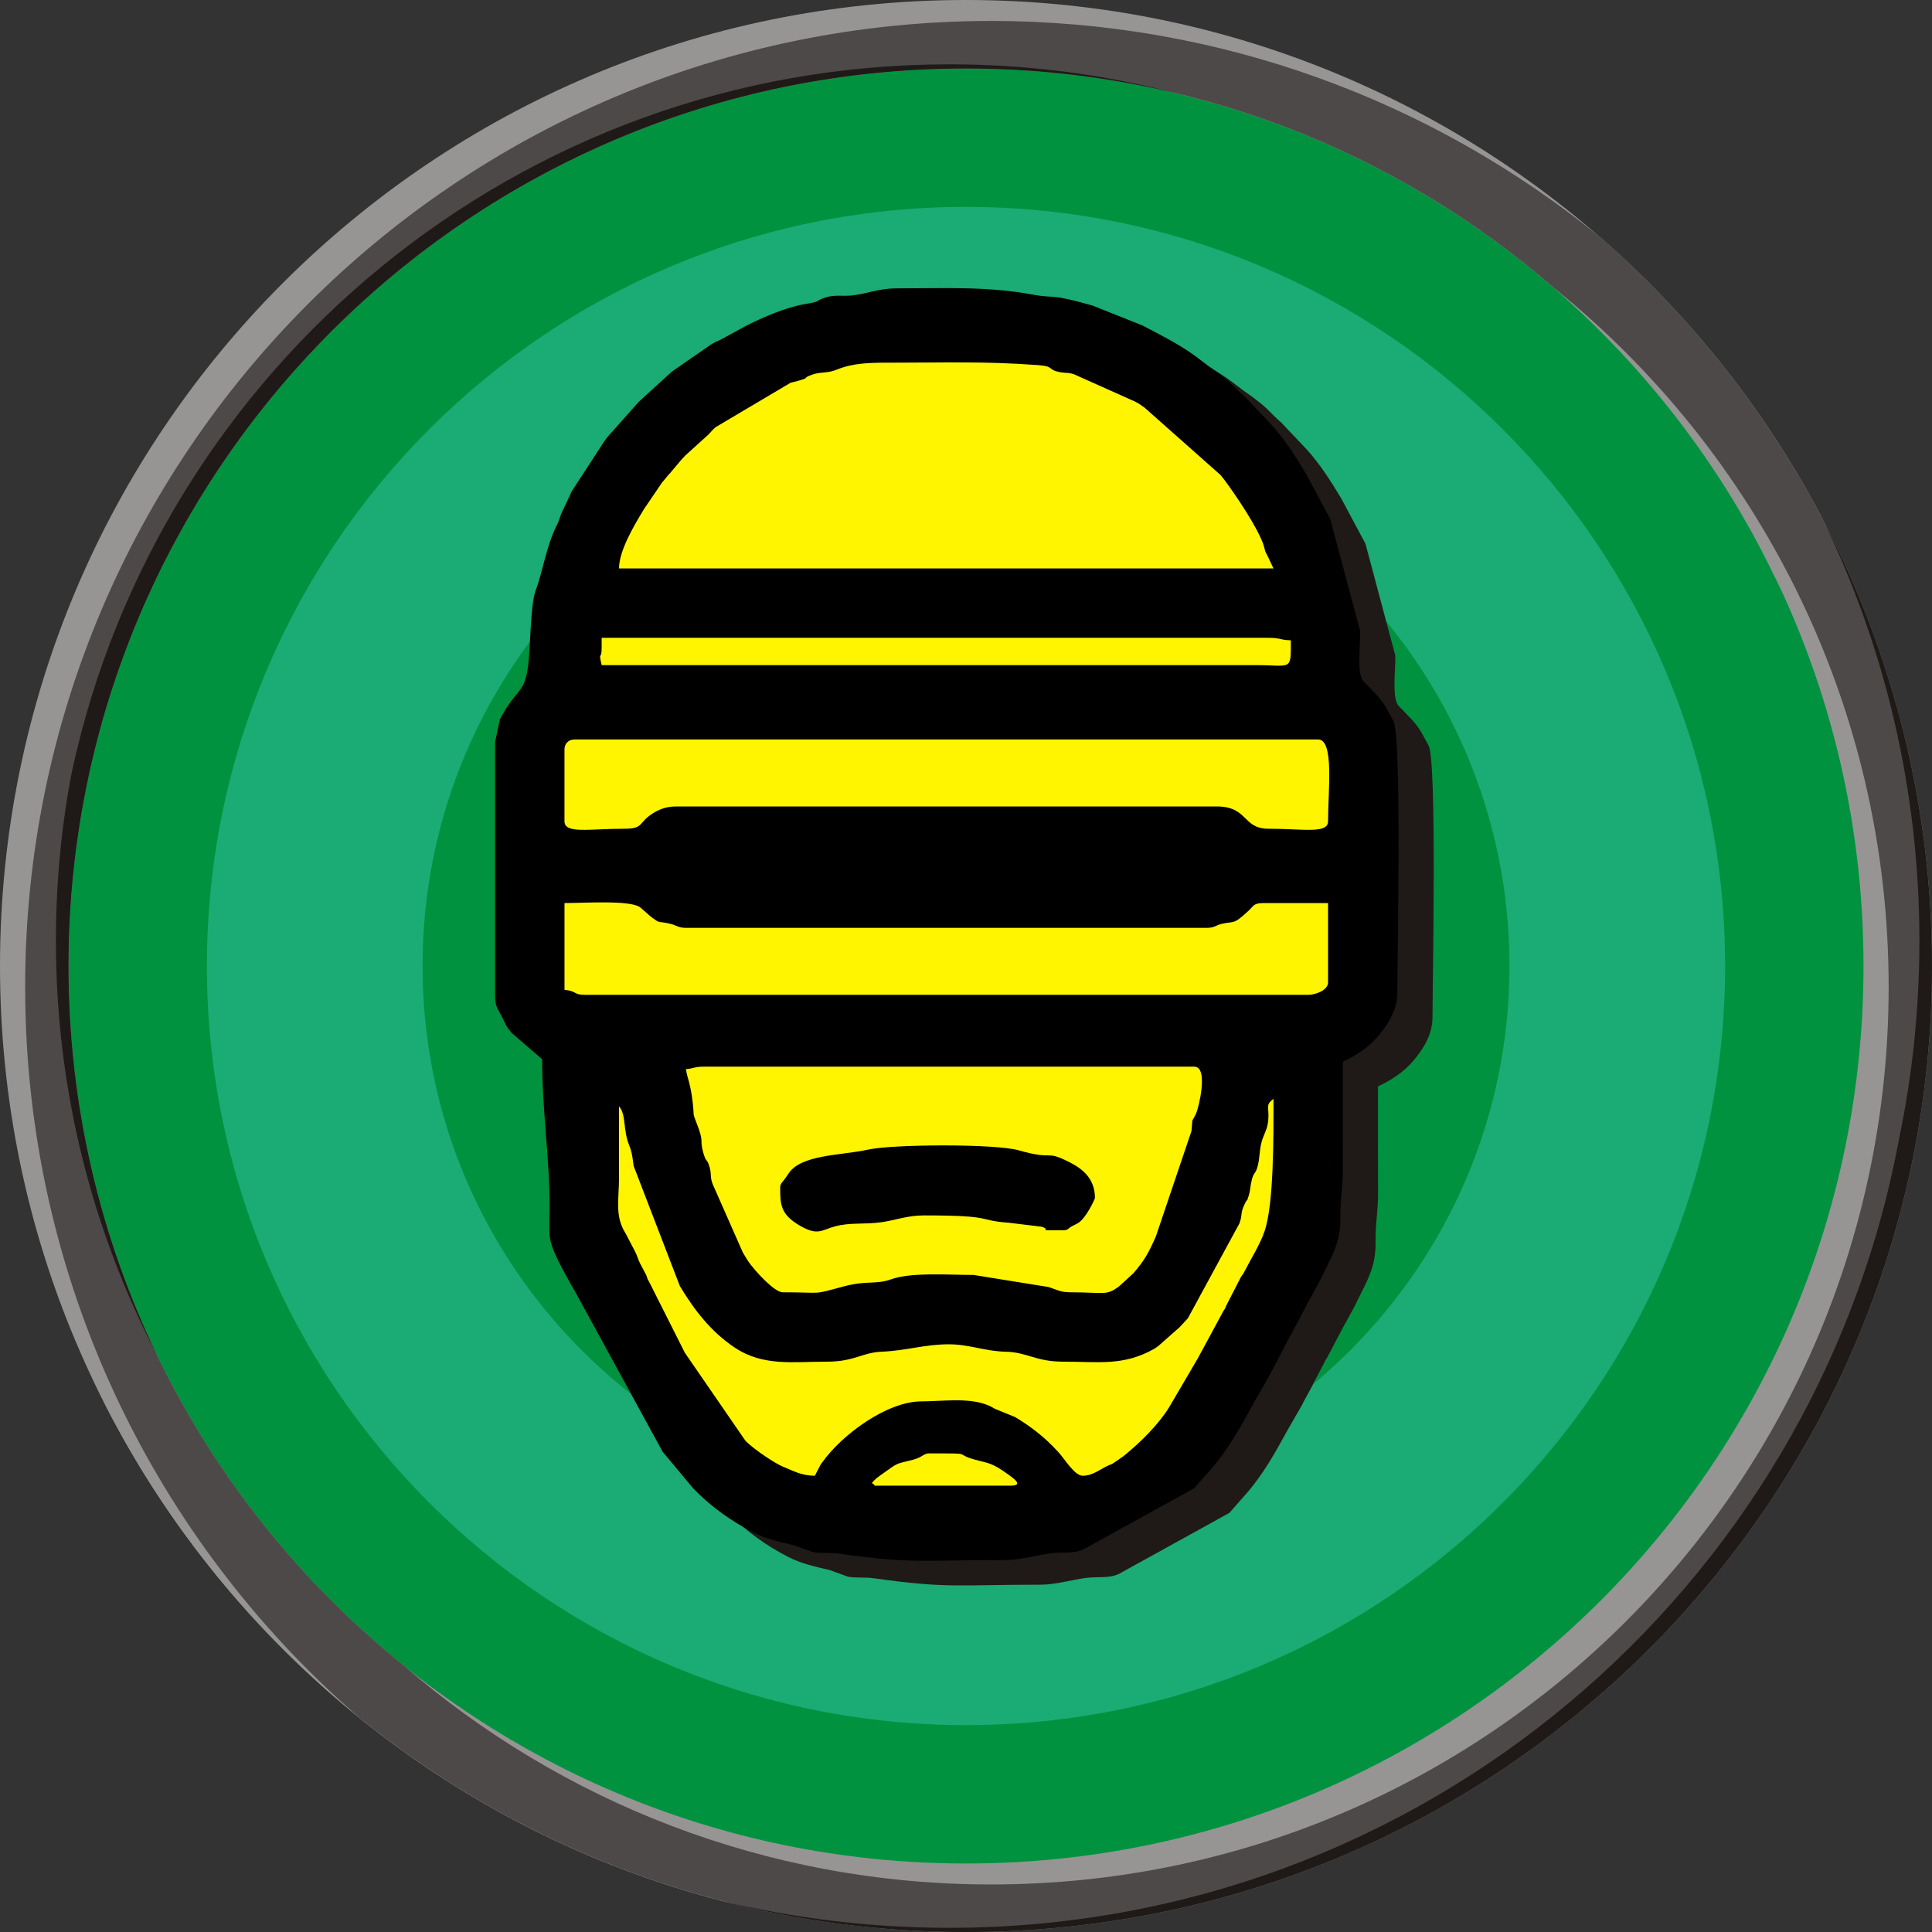 <?xml version="1.0" encoding="UTF-8"?>
<!DOCTYPE svg PUBLIC "-//W3C//DTD SVG 1.1//EN" "http://www.w3.org/Graphics/SVG/1.1/DTD/svg11.dtd">
<!-- Creator: CorelDRAW -->
<svg xmlns="http://www.w3.org/2000/svg" xml:space="preserve" width="80px" height="80px" style="shape-rendering:geometricPrecision; text-rendering:geometricPrecision; image-rendering:optimizeQuality; fill-rule:evenodd; clip-rule:evenodd"
viewBox="0 0 92.338 92.338"
 xmlns:xlink="http://www.w3.org/1999/xlink">
 <rect x="0" y="0" width="92.338" height="92.338" fill="#333333" stroke="none"/>
 <defs>
  <style type="text/css">
   <![CDATA[
    .fil3 {fill:#1F1A17}
    .fil0 {fill:#00923F}
    .fil2 {fill:#4D4948}
    .fil1 {fill:#969594}
    .fil6 {fill:#FFF500}
    .fil5 {fill:black}
    .fil4 {fill:#1BAB75}
   ]]>
  </style>
 </defs>
 <g id="Layer_x0020_1">
  <g id="_108554400">
   <path id="_108555192" class="fil0" d="M46.169 2.779c23.963,0 43.389,19.426 43.389,43.389 0,23.963 -19.426,43.389 -43.389,43.389 -23.963,0 -43.389,-19.426 -43.389,-43.389 0,-23.963 19.426,-43.389 43.389,-43.389z"/>
   <g>
    <path id="_108555144" class="fil1" d="M46.169 0c25.498,0 46.169,20.67 46.169,46.169 0,25.498 -20.67,46.169 -46.169,46.169 -25.498,0 -46.169,-20.67 -46.169,-46.169 0,-25.498 20.67,-46.169 46.169,-46.169zm0 3.274c23.69,0 42.895,19.205 42.895,42.895 0,23.69 -19.205,42.895 -42.895,42.895 -23.69,0 -42.895,-19.205 -42.895,-42.895 0,-23.69 19.205,-42.895 42.895,-42.895z"/>
    <path id="_108555096" class="fil1" d="M34.526 90.856c-12.847,-3.338 -23.519,-12.068 -29.455,-23.631 -2.99,-6.115 -4.67,-12.989 -4.67,-20.255 0,-25.498 20.67,-46.169 46.169,-46.169 10.988,0 21.078,3.841 29.005,10.251 9.776,8.466 15.961,20.968 15.961,34.916 0,25.498 -20.67,46.169 -46.169,46.169 -3.734,0 -7.365,-0.444 -10.841,-1.281zm50.244 -63.412c3.001,5.857 4.694,12.493 4.694,19.526 0,23.69 -19.205,42.895 -42.895,42.895 -10.747,0 -20.571,-3.953 -28.098,-10.483 -9.756,-7.863 -16,-19.908 -16,-33.414 0,-23.69 19.205,-42.895 42.895,-42.895 3.794,0 7.473,0.493 10.977,1.418 12.531,3.049 22.909,11.6 28.426,22.953z"/>
    <path id="_108555048" class="fil1" d="M4.75 66.553c-2.789,-5.945 -4.348,-12.582 -4.348,-19.583 0,-25.498 20.67,-46.169 46.169,-46.169 10.988,0 21.078,3.841 29.005,10.251 9.776,8.466 15.961,20.968 15.961,34.916 0,2.944 -0.279,5.822 -0.805,8.614 -4.425,20.882 -22.962,36.553 -45.163,36.553 -17.699,0 -33.069,-9.961 -40.818,-24.581zm40.818 -64.482c17.052,0 31.779,9.951 38.694,24.362 0.174,0.335 0.343,0.672 0.508,1.011 3.001,5.857 4.694,12.493 4.694,19.526 0,23.69 -19.205,42.895 -42.895,42.895 -10.747,0 -20.571,-3.953 -28.098,-10.483 -9.756,-7.863 -16,-19.908 -16,-33.414 0,-3.071 0.325,-6.066 0.939,-8.955 3.729,-19.89 21.183,-34.942 42.156,-34.942z"/>
    <path id="_108555000" class="fil2" d="M76.376 11.253c9.776,8.466 15.961,20.968 15.961,34.916 0,25.498 -20.67,46.169 -46.169,46.169 -10.988,0 -21.078,-3.841 -29.005,-10.251 -9.776,-8.466 -15.961,-20.968 -15.961,-34.916 0,-25.498 20.67,-46.169 46.169,-46.169 10.988,0 21.078,3.841 29.005,10.251zm-2.11 2.504c9.756,7.863 16,19.908 16,33.414 0,23.69 -19.205,42.895 -42.895,42.895 -10.747,0 -20.571,-3.953 -28.098,-10.483 -9.756,-7.863 -16,-19.908 -16,-33.414 0,-23.69 19.205,-42.895 42.895,-42.895 10.747,0 20.571,3.953 28.098,10.483z"/>
    <path id="_108554952" class="fil3" d="M3.274 46.169c0,-23.69 19.205,-42.895 42.895,-42.895 3.445,0 6.794,0.406 10.004,1.173 -3.453,-0.896 -7.073,-1.373 -10.806,-1.373 -20.581,0 -37.776,14.494 -41.935,33.831 -0.007,0.036 -0.014,0.072 -0.021,0.109 -0.001,0.004 -0.002,0.007 -0.002,0.011 -0.008,0.036 -0.015,0.072 -0.023,0.108 -0.469,2.54 -0.714,5.158 -0.714,7.834 0,7.126 1.738,13.847 4.813,19.761 -2.699,-5.616 -4.211,-11.91 -4.211,-18.558zm87.46 8.414c-4.035,21.382 -22.812,37.555 -45.367,37.555 -3.734,0 -7.365,-0.444 -10.842,-1.28 3.719,0.966 7.621,1.48 11.643,1.48 25.498,0 46.169,-20.67 46.169,-46.169 0,-7.652 -1.862,-14.869 -5.156,-21.223 2.919,6.056 4.555,12.848 4.555,20.021 0,3.288 -0.344,6.496 -0.997,9.589 -0.002,0.009 -0.003,0.018 -0.005,0.027z"/>
   </g>
   <path id="_108554880" class="fil4" d="M46.169 9.888c20.037,0 36.281,16.243 36.281,36.281 0,20.037 -16.243,36.281 -36.281,36.281 -20.037,0 -36.281,-16.243 -36.281,-36.281 0,-20.037 16.243,-36.281 36.281,-36.281z"/>
   <path id="_108554832" class="fil0" d="M46.169 20.195c14.345,0 25.974,11.629 25.974,25.974 0,14.345 -11.629,25.974 -25.974,25.974 -14.345,0 -25.974,-11.629 -25.974,-25.974 0,-14.345 11.629,-25.974 25.974,-25.974z"/>
   <g>
    <g>
     <g>
      <path id="_108554784" class="fil3" d="M46.078 70.642c2.268,0 1.116,-0.006 2.191,0.297 0.638,0.18 0.795,0.117 1.642,0.741 0.213,0.157 0.711,0.502 0.077,0.502l-6.28 0c-0.453,0 -0.043,0.036 -0.355,-0.118 0.139,-0.19 0.294,-0.291 0.505,-0.443 0.806,-0.58 0.623,-0.456 1.459,-0.674 0.438,-0.114 0.521,-0.305 0.761,-0.305zm7.345 1.066c-0.38,0 -0.864,-0.807 -1.14,-1.111 -0.016,-0.018 -0.041,-0.043 -0.057,-0.061 -0.615,-0.668 -1.258,-1.172 -2.037,-1.636l-0.842 -0.343c-0.027,-0.01 -0.057,-0.024 -0.083,-0.035 -0.122,-0.052 -0.177,-0.111 -0.396,-0.197 -0.918,-0.363 -2.173,-0.171 -3.146,-0.171 -1.621,0 -3.778,1.556 -4.761,2.94 -0.014,0.021 -0.037,0.047 -0.051,0.068l-0.283 0.546c-0.641,0 -1.012,-0.227 -1.564,-0.45 -0.271,-0.109 -1.279,-0.748 -1.748,-1.214l-2.899 -4.21 -1.706 -3.388c-0.158,-0.275 -0.026,-0.05 -0.143,-0.331l-0.287 -0.543c-0.11,-0.211 -0.137,-0.374 -0.247,-0.583l-0.447 -0.856c-0.012,-0.023 -0.031,-0.052 -0.045,-0.074 -0.474,-0.803 -0.274,-1.585 -0.274,-2.57 0,-1.145 0,-2.29 0,-3.436 0.355,0.408 0.177,1.119 0.491,1.879 0.133,0.321 0.156,0.606 0.209,0.976l2.207 5.732c0.683,1.141 1.489,2.19 2.624,2.945 1.365,0.908 2.791,0.672 4.422,0.672 1.298,0 1.665,-0.44 2.605,-0.476 1.178,-0.046 2.037,-0.353 3.201,-0.353 0.996,0 1.698,0.33 2.726,0.354 1.014,0.023 1.439,0.476 2.724,0.476 1.718,0 2.891,0.219 4.366,-0.61 0.023,-0.013 0.051,-0.033 0.072,-0.046 0.022,-0.014 0.049,-0.035 0.07,-0.049 0.021,-0.014 0.048,-0.036 0.068,-0.05l1.007 -0.888c0.017,-0.018 0.041,-0.043 0.058,-0.061 0.017,-0.018 0.04,-0.043 0.057,-0.061 0.117,-0.126 0.149,-0.162 0.284,-0.309l2.461 -4.529c0.166,-0.442 0.022,-0.45 0.254,-0.931 0.188,-0.39 0.044,0.059 0.192,-0.4 0.077,-0.238 0.063,-0.35 0.113,-0.598 0.124,-0.617 0.205,-0.346 0.327,-0.858 0.093,-0.389 0.068,-0.718 0.18,-1.123 0.092,-0.334 0.267,-0.571 0.311,-0.992 0.067,-0.658 -0.167,-0.744 0.252,-1.051 0,1.799 0.02,5.014 -0.427,6.326 -0.215,0.633 -0.637,1.29 -0.946,1.897 -0.156,0.306 -0.045,0.066 -0.183,0.291l-0.684 1.331c-0.134,0.307 -0.029,0.085 -0.163,0.311l-0.997 1.847c-0.013,0.022 -0.03,0.053 -0.043,0.075 -0.056,0.1 -0.086,0.169 -0.165,0.309l-1.402 2.389c-0.518,0.816 -1.317,1.602 -2.053,2.212 -0.127,0.105 -0.156,0.12 -0.272,0.202 -0.05,0.035 -0.165,0.117 -0.21,0.146 -0.312,0.198 -0.07,0.066 -0.308,0.166 -0.418,0.176 -0.761,0.507 -1.27,0.507zm-18.956 -19.43c0.371,-0.031 0.421,-0.118 0.829,-0.118l23.458 0c0.714,0 0.19,2.025 0.094,2.227 -0.251,0.528 -0.153,0.11 -0.223,0.843l-1.705 5.048c-0.35,0.783 -0.534,1.133 -1.081,1.763l-0.682 0.621c-0.612,0.461 -0.717,0.279 -2.327,0.279 -0.489,0 -0.662,-0.139 -1.05,-0.254l-3.571 -0.575c-1.261,0 -2.954,-0.139 -3.938,0.208 -0.762,0.269 -1.142,0.041 -2.266,0.34 -1.581,0.422 -0.893,0.281 -2.918,0.281 -0.399,0 -1.34,-1.041 -1.626,-1.454 -0.02,-0.029 -0.074,-0.115 -0.092,-0.145 -0.096,-0.153 -0.103,-0.168 -0.179,-0.294l-1.451 -3.288c-0.135,-0.367 -0.036,-0.439 -0.143,-0.804 -0.134,-0.456 -0.149,-0.166 -0.292,-0.656 -0.217,-0.744 0.082,-0.417 -0.362,-1.533 -0.158,-0.397 -0.086,-0.296 -0.141,-0.806 -0.117,-1.067 -0.275,-1.231 -0.333,-1.681zm29.738 -3.554l-34.596 0c-0.514,0 -0.366,-0.189 -0.948,-0.237l0 -4.147c0.923,0 3.093,-0.15 3.599,0.193 0.077,0.052 0.454,0.405 0.573,0.493 0.403,0.296 0.263,0.175 0.784,0.282 0.425,0.087 0.453,0.217 0.849,0.217l24.88 0c0.399,0 0.416,-0.123 0.75,-0.198 0.596,-0.135 0.507,0.074 1.266,-0.629 0.238,-0.221 0.218,-0.357 0.709,-0.357l3.08 0 0 3.791c0,0.369 -0.586,0.592 -0.948,0.592zm-32.7 -7.938c-1.673,0 -2.843,0.255 -2.843,-0.355l0 -3.436c0,-0.277 0.197,-0.474 0.474,-0.474l35.543 0c0.78,0 0.474,2.476 0.474,3.91 0,0.61 -1.17,0.355 -2.843,0.355 -1.26,0 -0.957,-1.066 -2.488,-1.066l-25.828 0c-0.574,0 -0.99,0.223 -1.307,0.47 -0.475,0.369 -0.303,0.596 -1.181,0.596zm-1.066 -8.649l0 -0.474 31.87 0c0.595,0 0.53,0.106 1.066,0.118 0,1.492 0.054,1.187 -1.659,1.185l-31.278 0c-0.167,-0.714 0,-0.206 0,-0.829zm13.743 -13.625c2.611,0 4.57,-0.074 7.111,0.116 0.828,0.062 0.414,0.224 1.079,0.343 0.305,0.054 0.298,-0.005 0.623,0.087l2.947 1.319c0.291,0.154 0.209,0.134 0.434,0.276l3.642 3.23c0.015,0.02 0.037,0.047 0.052,0.066l0.105 0.132c0.54,0.711 1.676,2.401 1.908,3.186 0.102,0.346 0.022,0.174 0.197,0.514l0.266 0.564 -31.278 0c0,-0.865 0.737,-2.078 1.192,-2.836l0.863 -1.269c0.022,-0.026 0.086,-0.102 0.108,-0.129 0.074,-0.088 0.083,-0.103 0.161,-0.194 0.1,-0.115 0.067,-0.072 0.168,-0.187 0.232,-0.267 0.391,-0.485 0.656,-0.766l1.119 -1.014c0.188,-0.182 0.114,-0.151 0.352,-0.359l3.571 -2.115c1.174,-0.3 0.43,-0.172 1.032,-0.39 0.407,-0.148 0.72,-0.052 1.181,-0.241 0.782,-0.32 1.567,-0.333 2.51,-0.333zm-18.838 18.127l0 12.085c0,0.538 0.107,0.633 0.302,1.002 0.255,0.482 0.142,0.398 0.486,0.817l1.463 1.262c0,2.559 0.357,4.609 0.355,7.109 0,0.4 -0.028,0.916 0.001,1.303 0.053,0.704 0.699,1.739 1.042,2.393 0.051,0.098 0.128,0.213 0.133,0.223 0.013,0.023 0.03,0.053 0.042,0.076l4.188 7.659c0.022,0.027 0.088,0.101 0.109,0.128l1.347 1.616c0.851,0.881 1.823,1.568 2.871,2.105 0.615,0.315 1.29,0.463 1.98,0.626l0.87 0.315c0.384,0.066 0.806,0.014 1.23,0.073 3.566,0.5 3.991,0.307 7.986,0.307 0.702,0 1.501,-0.239 2.164,-0.324 0.58,-0.074 1.088,0.04 1.579,-0.199l5.266 -2.909 0.831 -0.946c0.779,-0.886 1.393,-1.991 1.955,-3.021l0.693 -1.203c0.012,-0.025 0.025,-0.057 0.036,-0.082l0.458 -0.845c0.013,-0.024 0.025,-0.057 0.037,-0.082l0.611 -1.166c0.013,-0.022 0.034,-0.049 0.047,-0.071l0.859 -1.629c0.149,-0.249 0.013,-0.002 0.13,-0.226 0.167,-0.32 0.271,-0.48 0.411,-0.774 0.494,-1.028 0.931,-1.664 0.918,-2.873 -0.01,-0.982 0.123,-1.488 0.119,-2.368 -0.007,-1.699 -0.003,-3.398 -0.003,-5.097 0.65,-0.312 1.231,-0.675 1.711,-1.251 0.464,-0.556 0.895,-1.229 0.895,-2.067 0,-1.727 0.215,-12.134 -0.184,-12.967l-0.253 -0.458c-0.255,-0.546 -0.741,-0.976 -1.173,-1.433 -0.365,-0.387 -0.131,-1.869 -0.173,-2.433l-1.423 -5.33 -1.156 -2.161c-0.493,-0.82 -1.027,-1.662 -1.667,-2.361l-1.211 -1.277c-0.009,-0.009 -0.149,-0.133 -0.188,-0.168 -0.241,-0.219 -0.366,-0.378 -0.6,-0.584 -0.193,-0.172 -0.384,-0.311 -0.594,-0.472 -0.176,-0.135 -0.18,-0.125 -0.347,-0.246 -0.02,-0.014 -0.049,-0.035 -0.069,-0.05 -0.02,-0.015 -0.047,-0.036 -0.067,-0.051l-0.472 -0.358c-0.02,-0.014 -0.048,-0.036 -0.068,-0.05 -0.02,-0.015 -0.048,-0.036 -0.068,-0.05 -0.769,-0.554 -1.673,-1.004 -2.482,-1.428l-2.372 -0.946c-2.157,-0.613 -1.709,-0.31 -2.904,-0.532 -2.135,-0.397 -4.265,-0.291 -6.462,-0.291 -0.875,0 -1.423,0.268 -2.148,0.34 -0.463,0.046 -0.794,-0.043 -1.217,0.086 -0.593,0.181 -0.175,0.187 -0.984,0.32 -0.905,0.148 -2.02,0.623 -2.859,1.05l-1.15 0.627c-0.163,0.092 -0.235,0.102 -0.399,0.193 -0.192,0.107 -0.177,0.118 -0.358,0.235l-1.54 1.067c-0.137,0.103 -0.034,0.018 -0.195,0.16l-1.302 1.186c-0.018,0.016 -0.044,0.04 -0.062,0.057 -0.018,0.017 -0.044,0.04 -0.062,0.057 -0.018,0.017 -0.044,0.041 -0.061,0.058l-1.505 1.693c-0.106,0.136 -0.146,0.213 -0.242,0.351l-1.401 2.153c-0.111,0.185 -0.033,0.031 -0.12,0.235l-0.38 0.805c-0.12,0.246 -0.061,0.176 -0.162,0.43 -0.08,0.201 -0.018,0.059 -0.11,0.245 -0.504,1.022 -0.616,2.066 -1.01,3.136 -0.233,0.632 -0.243,2.806 -0.347,3.562 -0.193,1.396 -0.526,0.99 -1.353,2.557l-0.226 1.078z"/>
      <path id="_108554736" class="fil3" d="M38.969 57.965c0,0.797 0.03,1.262 0.937,1.791 0.879,0.513 1.042,0.202 1.712,0.029 0.714,-0.185 1.362,-0.078 2.181,-0.19 0.643,-0.087 1.241,-0.327 2.042,-0.327 3.449,0 2.497,0.24 4.036,0.348l1.585 0.192c0.568,0.179 -0.418,0.171 1.014,0.171 0.282,0 0.223,-0.088 0.49,-0.221 0.088,-0.044 0.176,-0.081 0.236,-0.119 0.413,-0.256 0.814,-1.176 0.814,-1.2 0,-0.987 -0.667,-1.437 -1.237,-1.725 -1.194,-0.601 -0.649,-0.056 -2.404,-0.558 -1.122,-0.321 -6.029,-0.295 -7.205,-0.034 -1.292,0.287 -3.22,0.224 -3.814,1.162 -0.296,0.466 -0.386,0.418 -0.386,0.68z"/>
     </g>
     <path id="_108554664" class="fil3" d="M31.268 28.346l31.278 0 -0.266 -0.564c-0.175,-0.341 -0.094,-0.168 -0.197,-0.514 -0.232,-0.785 -1.368,-2.475 -1.908,-3.186l-0.105 -0.132c-0.015,-0.02 -0.037,-0.047 -0.052,-0.066l-3.642 -3.23c-0.225,-0.142 -0.143,-0.123 -0.434,-0.276l-2.947 -1.319c-0.325,-0.092 -0.318,-0.033 -0.623,-0.087 -0.666,-0.118 -0.251,-0.28 -1.079,-0.343 -2.54,-0.191 -4.5,-0.116 -7.111,-0.116 -0.943,0 -1.728,0.013 -2.51,0.333 -0.461,0.189 -0.773,0.093 -1.181,0.241 -0.602,0.218 0.142,0.09 -1.032,0.39l-3.571 2.115c-0.238,0.208 -0.164,0.177 -0.352,0.359l-1.119 1.014c-0.265,0.28 -0.424,0.499 -0.656,0.766 -0.101,0.116 -0.068,0.072 -0.168,0.187 -0.078,0.09 -0.088,0.106 -0.161,0.194 -0.022,0.027 -0.086,0.102 -0.108,0.129l-0.863 1.269c-0.455,0.758 -1.192,1.971 -1.192,2.836zm31.041 3.317l-31.87 0 0 0.474c0,0.623 -0.167,0.115 0,0.829l31.278 0c1.712,0.003 1.659,0.307 1.659,-1.185 -0.536,-0.012 -0.471,-0.118 -1.066,-0.118zm2.369 4.858l-35.543 0c-0.277,0 -0.474,0.197 -0.474,0.474l0 3.436c0,0.61 1.17,0.355 2.843,0.355 0.878,0 0.706,-0.227 1.181,-0.596 0.318,-0.247 0.733,-0.47 1.307,-0.47l25.828 0c1.531,0 1.228,1.066 2.488,1.066 1.673,0 2.843,0.255 2.843,-0.355 0,-1.433 0.306,-3.91 -0.474,-3.91zm-5.332 9.004l-24.88 0c-0.396,0 -0.424,-0.13 -0.849,-0.217 -0.521,-0.107 -0.381,0.014 -0.784,-0.282 -0.119,-0.088 -0.496,-0.441 -0.573,-0.493 -0.506,-0.343 -2.676,-0.193 -3.599,-0.193l0 4.147c0.582,0.048 0.434,0.237 0.948,0.237l34.596 0c0.362,0 0.948,-0.223 0.948,-0.592l0 -3.791 -3.08 0c-0.491,0 -0.471,0.137 -0.709,0.357 -0.759,0.703 -0.67,0.494 -1.266,0.629 -0.334,0.075 -0.351,0.198 -0.75,0.198zm-0.592 6.635l-23.458 0c-0.408,0 -0.459,0.087 -0.829,0.118 0.058,0.451 0.216,0.614 0.333,1.681 0.056,0.511 -0.017,0.409 0.141,0.806 0.444,1.116 0.146,0.789 0.362,1.533 0.143,0.49 0.158,0.2 0.292,0.656 0.107,0.365 0.009,0.437 0.143,0.804l1.451 3.288c0.076,0.126 0.083,0.142 0.179,0.294 0.019,0.03 0.072,0.116 0.092,0.145 0.286,0.412 1.228,1.454 1.626,1.454 2.025,0 1.337,0.141 2.918,-0.281 1.124,-0.3 1.504,-0.072 2.266,-0.34 0.984,-0.347 2.677,-0.208 3.938,-0.208l3.571 0.575c0.387,0.115 0.561,0.254 1.05,0.254 1.609,0 1.715,0.182 2.327,-0.279l0.682 -0.621c0.547,-0.63 0.731,-0.98 1.081,-1.763l1.705 -5.048c0.071,-0.733 -0.028,-0.315 0.223,-0.843 0.096,-0.202 0.619,-2.227 -0.094,-2.227zm-19.399 5.125c0.594,-0.938 2.522,-0.875 3.814,-1.162 1.176,-0.262 6.083,-0.288 7.205,0.034 1.754,0.502 1.21,-0.043 2.404,0.558 0.571,0.287 1.237,0.738 1.237,1.725 0,0.024 -0.401,0.945 -0.814,1.2 -0.061,0.038 -0.148,0.075 -0.236,0.119 -0.267,0.133 -0.208,0.221 -0.49,0.221 -1.432,0 -0.446,0.009 -1.014,-0.171l-1.585 -0.192c-1.539,-0.108 -0.587,-0.348 -4.036,-0.348 -0.801,0 -1.4,0.24 -2.042,0.327 -0.819,0.111 -1.467,0.005 -2.181,0.19 -0.67,0.173 -0.832,0.484 -1.712,-0.029 -0.907,-0.529 -0.937,-0.994 -0.937,-1.791 0,-0.262 0.09,-0.214 0.386,-0.68zm4.469 8.498c-0.94,0.037 -1.306,0.476 -2.605,0.476 -1.631,0 -3.058,0.236 -4.422,-0.672 -1.135,-0.755 -1.94,-1.804 -2.624,-2.945l-2.207 -5.732c-0.052,-0.369 -0.076,-0.654 -0.209,-0.976 -0.314,-0.76 -0.136,-1.471 -0.491,-1.879 0,1.145 0,2.291 0,3.436 0,0.985 -0.2,1.767 0.274,2.57 0.013,0.022 0.032,0.051 0.045,0.074l0.447 0.856c0.11,0.209 0.137,0.371 0.247,0.583l0.287 0.543c0.117,0.281 -0.014,0.056 0.143,0.331l1.706 3.388 2.899 4.21c0.469,0.466 1.477,1.105 1.748,1.214 0.552,0.223 0.923,0.45 1.564,0.45l0.283 -0.546c0.014,-0.02 0.037,-0.047 0.051,-0.068 0.983,-1.384 3.139,-2.94 4.761,-2.94 0.973,0 2.229,-0.192 3.146,0.171 0.219,0.086 0.274,0.146 0.396,0.197 0.026,0.011 0.056,0.025 0.083,0.035l0.842 0.343c0.778,0.464 1.422,0.968 2.037,1.636 0.017,0.018 0.041,0.043 0.057,0.061 0.277,0.304 0.761,1.111 1.14,1.111 0.51,0 0.853,-0.331 1.27,-0.507 0.238,-0.1 -0.004,0.033 0.308,-0.166 0.045,-0.028 0.16,-0.11 0.21,-0.146 0.116,-0.082 0.146,-0.097 0.272,-0.202 0.736,-0.61 1.534,-1.396 2.053,-2.212l1.402 -2.389c0.078,-0.14 0.109,-0.21 0.165,-0.309 0.013,-0.023 0.03,-0.053 0.043,-0.075l0.997 -1.847c0.134,-0.226 0.029,-0.003 0.163,-0.311l0.684 -1.331c0.138,-0.225 0.027,0.015 0.183,-0.291 0.31,-0.607 0.731,-1.264 0.946,-1.897 0.447,-1.312 0.427,-4.527 0.427,-6.326 -0.419,0.307 -0.184,0.393 -0.252,1.051 -0.043,0.421 -0.219,0.658 -0.311,0.992 -0.112,0.405 -0.087,0.734 -0.18,1.123 -0.122,0.512 -0.203,0.241 -0.327,0.858 -0.05,0.248 -0.036,0.36 -0.113,0.598 -0.148,0.46 -0.004,0.01 -0.192,0.4 -0.232,0.481 -0.088,0.489 -0.254,0.931l-2.461 4.529c-0.135,0.147 -0.167,0.183 -0.284,0.309 -0.017,0.018 -0.04,0.044 -0.057,0.061 -0.017,0.018 -0.041,0.043 -0.058,0.061l-1.007 0.888c-0.02,0.014 -0.047,0.036 -0.068,0.05 -0.021,0.014 -0.048,0.035 -0.07,0.049 -0.022,0.014 -0.05,0.034 -0.072,0.046 -1.474,0.829 -2.648,0.61 -4.366,0.61 -1.284,0 -1.709,-0.452 -2.724,-0.476 -1.028,-0.023 -1.73,-0.354 -2.726,-0.354 -1.164,0 -2.023,0.307 -3.201,0.353zm4.444 5.157c-1.075,-0.303 0.077,-0.297 -2.191,-0.297 -0.24,0 -0.324,0.191 -0.761,0.305 -0.836,0.218 -0.653,0.093 -1.459,0.674 -0.211,0.152 -0.366,0.253 -0.505,0.443 0.312,0.155 -0.098,0.118 0.355,0.118l6.28 0c0.634,0 0.136,-0.345 -0.077,-0.502 -0.847,-0.624 -1.004,-0.56 -1.642,-0.741z"/>
    </g>
    <g>
     <g>
      <path id="_108554592" class="fil5" d="M44.396 69.464c2.268,0 1.116,-0.006 2.191,0.297 0.638,0.18 0.795,0.117 1.642,0.741 0.212,0.156 0.711,0.502 0.077,0.502l-6.279 0c-0.453,0 -0.043,0.037 -0.355,-0.118 0.139,-0.19 0.294,-0.291 0.505,-0.443 0.806,-0.58 0.622,-0.456 1.459,-0.674 0.437,-0.114 0.521,-0.305 0.761,-0.305zm7.345 1.067c-0.38,0 -0.864,-0.807 -1.14,-1.111 -0.016,-0.018 -0.041,-0.043 -0.057,-0.061 -0.615,-0.668 -1.258,-1.172 -2.037,-1.636l-0.842 -0.343c-0.027,-0.01 -0.057,-0.024 -0.084,-0.035 -0.121,-0.052 -0.177,-0.111 -0.395,-0.197 -0.918,-0.363 -2.173,-0.171 -3.146,-0.171 -1.621,0 -3.778,1.556 -4.761,2.94 -0.014,0.02 -0.037,0.047 -0.051,0.067l-0.283 0.547c-0.641,0 -1.012,-0.227 -1.564,-0.45 -0.271,-0.109 -1.279,-0.748 -1.748,-1.214l-2.899 -4.21 -1.706 -3.388c-0.158,-0.275 -0.026,-0.05 -0.143,-0.331l-0.287 -0.543c-0.11,-0.211 -0.137,-0.374 -0.247,-0.583l-0.447 -0.856c-0.012,-0.023 -0.031,-0.052 -0.045,-0.074 -0.474,-0.803 -0.274,-1.585 -0.274,-2.569 0,-1.145 0,-2.291 0,-3.436 0.355,0.408 0.177,1.119 0.491,1.879 0.133,0.321 0.157,0.606 0.209,0.976l2.206 5.732c0.683,1.141 1.489,2.19 2.624,2.945 1.365,0.908 2.791,0.672 4.423,0.672 1.298,0 1.665,-0.44 2.604,-0.476 1.178,-0.046 2.037,-0.353 3.201,-0.353 0.996,0 1.698,0.331 2.726,0.354 1.014,0.023 1.439,0.475 2.724,0.475 1.718,0 2.891,0.219 4.366,-0.61 0.023,-0.013 0.051,-0.033 0.072,-0.046 0.022,-0.014 0.049,-0.035 0.07,-0.049 0.021,-0.014 0.048,-0.036 0.068,-0.05l1.007 -0.888c0.017,-0.018 0.041,-0.043 0.058,-0.061 0.017,-0.018 0.04,-0.044 0.057,-0.062 0.117,-0.126 0.149,-0.162 0.284,-0.309l2.461 -4.529c0.166,-0.442 0.022,-0.45 0.254,-0.931 0.188,-0.39 0.044,0.059 0.192,-0.4 0.076,-0.238 0.063,-0.35 0.113,-0.598 0.124,-0.617 0.205,-0.346 0.327,-0.858 0.093,-0.39 0.068,-0.718 0.18,-1.123 0.092,-0.334 0.268,-0.571 0.311,-0.993 0.067,-0.658 -0.167,-0.744 0.252,-1.051 0,1.799 0.02,5.014 -0.427,6.326 -0.215,0.632 -0.637,1.289 -0.947,1.897 -0.156,0.306 -0.045,0.066 -0.183,0.291l-0.684 1.33c-0.134,0.307 -0.029,0.085 -0.163,0.311l-0.997 1.847c-0.013,0.022 -0.03,0.053 -0.043,0.075 -0.056,0.1 -0.086,0.17 -0.165,0.309l-1.402 2.39c-0.518,0.816 -1.317,1.602 -2.053,2.212 -0.127,0.105 -0.156,0.12 -0.272,0.202 -0.05,0.035 -0.165,0.117 -0.21,0.146 -0.312,0.198 -0.07,0.066 -0.308,0.166 -0.418,0.176 -0.761,0.507 -1.27,0.507zm-18.956 -19.43c0.371,-0.031 0.421,-0.118 0.829,-0.118l23.458 0c0.714,0 0.19,2.026 0.094,2.227 -0.251,0.528 -0.153,0.11 -0.224,0.843l-1.705 5.048c-0.35,0.783 -0.534,1.133 -1.081,1.763l-0.682 0.621c-0.612,0.461 -0.717,0.279 -2.327,0.279 -0.489,0 -0.662,-0.139 -1.05,-0.254l-3.571 -0.575c-1.262,0 -2.954,-0.139 -3.939,0.208 -0.762,0.269 -1.142,0.041 -2.266,0.34 -1.581,0.422 -0.893,0.281 -2.918,0.281 -0.399,0 -1.34,-1.041 -1.627,-1.454 -0.02,-0.029 -0.073,-0.115 -0.092,-0.145 -0.096,-0.153 -0.103,-0.169 -0.18,-0.295l-1.451 -3.288c-0.135,-0.368 -0.036,-0.439 -0.144,-0.804 -0.134,-0.456 -0.149,-0.166 -0.291,-0.656 -0.217,-0.744 0.082,-0.417 -0.362,-1.534 -0.158,-0.397 -0.086,-0.296 -0.141,-0.806 -0.117,-1.067 -0.275,-1.231 -0.333,-1.682zm29.738 -3.554l-34.595 0c-0.514,0 -0.366,-0.188 -0.948,-0.237l0 -4.147c0.923,0 3.093,-0.15 3.598,0.193 0.077,0.052 0.454,0.405 0.573,0.493 0.403,0.297 0.263,0.175 0.784,0.282 0.425,0.087 0.453,0.217 0.849,0.217l24.88 0c0.398,0 0.416,-0.123 0.75,-0.198 0.596,-0.135 0.507,0.074 1.266,-0.629 0.238,-0.221 0.218,-0.357 0.709,-0.357l3.08 0 0 3.791c0,0.369 -0.586,0.592 -0.948,0.592zm-32.7 -7.938c-1.673,0 -2.843,0.255 -2.843,-0.355l0 -3.436c0,-0.277 0.196,-0.474 0.474,-0.474l35.543 0c0.78,0 0.474,2.476 0.474,3.91 0,0.61 -1.17,0.355 -2.844,0.355 -1.26,0 -0.957,-1.066 -2.488,-1.066l-25.828 0c-0.574,0 -0.99,0.223 -1.307,0.47 -0.475,0.369 -0.303,0.596 -1.181,0.596zm-1.066 -8.649l0 -0.474 31.87 0c0.596,0 0.531,0.106 1.067,0.118 0,1.492 0.054,1.187 -1.659,1.185l-31.278 0c-0.167,-0.714 0,-0.206 0,-0.829zm13.743 -13.625c2.611,0 4.57,-0.074 7.111,0.116 0.828,0.062 0.414,0.224 1.079,0.342 0.305,0.054 0.298,-0.005 0.623,0.088l2.947 1.319c0.291,0.153 0.209,0.134 0.434,0.276l3.642 3.23c0.015,0.02 0.037,0.046 0.052,0.066l0.105 0.132c0.54,0.711 1.676,2.401 1.908,3.186 0.102,0.346 0.022,0.173 0.197,0.514l0.266 0.564 -31.278 0c0,-0.865 0.737,-2.078 1.192,-2.836l0.863 -1.269c0.022,-0.027 0.086,-0.102 0.108,-0.129 0.074,-0.088 0.083,-0.103 0.161,-0.194 0.1,-0.115 0.067,-0.072 0.168,-0.187 0.232,-0.267 0.391,-0.485 0.656,-0.766l1.119 -1.014c0.187,-0.182 0.114,-0.151 0.352,-0.359l3.571 -2.116c1.174,-0.299 0.43,-0.172 1.032,-0.39 0.407,-0.148 0.72,-0.052 1.181,-0.241 0.782,-0.321 1.567,-0.333 2.51,-0.333zm-18.838 18.127l0 12.085c0,0.538 0.107,0.633 0.302,1.002 0.255,0.482 0.142,0.398 0.486,0.817l1.463 1.262c0,2.559 0.357,4.609 0.355,7.109 0,0.4 -0.028,0.916 0.001,1.303 0.053,0.704 0.699,1.739 1.042,2.393 0.051,0.098 0.128,0.213 0.133,0.223 0.013,0.023 0.03,0.053 0.042,0.076l4.188 7.659c0.022,0.027 0.087,0.101 0.109,0.128l1.347 1.615c0.851,0.881 1.823,1.568 2.87,2.105 0.615,0.315 1.29,0.464 1.981,0.626l0.87 0.315c0.384,0.066 0.806,0.014 1.23,0.073 3.566,0.5 3.991,0.307 7.986,0.307 0.702,0 1.501,-0.239 2.164,-0.324 0.58,-0.074 1.088,0.04 1.579,-0.199l5.266 -2.909 0.831 -0.946c0.779,-0.886 1.393,-1.99 1.955,-3.021l0.693 -1.203c0.012,-0.025 0.025,-0.057 0.036,-0.082l0.458 -0.845c0.012,-0.024 0.025,-0.057 0.037,-0.081l0.611 -1.166c0.013,-0.022 0.034,-0.049 0.047,-0.071l0.859 -1.629c0.148,-0.249 0.013,-0.002 0.13,-0.226 0.167,-0.32 0.271,-0.48 0.411,-0.773 0.494,-1.029 0.93,-1.665 0.918,-2.873 -0.01,-0.982 0.123,-1.489 0.119,-2.368 -0.007,-1.699 -0.003,-3.398 -0.003,-5.097 0.65,-0.312 1.231,-0.675 1.711,-1.251 0.464,-0.556 0.896,-1.229 0.896,-2.067 0,-1.726 0.215,-12.133 -0.184,-12.967l-0.253 -0.458c-0.255,-0.547 -0.741,-0.976 -1.173,-1.434 -0.365,-0.387 -0.131,-1.869 -0.173,-2.433l-1.423 -5.33 -1.156 -2.161c-0.493,-0.82 -1.027,-1.662 -1.667,-2.361l-1.211 -1.277c-0.009,-0.008 -0.149,-0.133 -0.187,-0.168 -0.241,-0.219 -0.366,-0.378 -0.6,-0.585 -0.194,-0.172 -0.384,-0.311 -0.594,-0.472 -0.176,-0.135 -0.18,-0.125 -0.347,-0.246 -0.02,-0.014 -0.049,-0.035 -0.069,-0.05 -0.02,-0.015 -0.047,-0.036 -0.067,-0.051l-0.472 -0.358c-0.02,-0.015 -0.048,-0.036 -0.068,-0.05 -0.02,-0.014 -0.048,-0.036 -0.068,-0.05 -0.769,-0.554 -1.673,-1.004 -2.482,-1.428l-2.372 -0.945c-2.156,-0.613 -1.709,-0.31 -2.903,-0.532 -2.135,-0.397 -4.265,-0.291 -6.462,-0.291 -0.875,0 -1.423,0.268 -2.148,0.34 -0.463,0.046 -0.794,-0.043 -1.217,0.086 -0.593,0.181 -0.175,0.187 -0.984,0.32 -0.905,0.148 -2.02,0.623 -2.859,1.05l-1.15 0.627c-0.163,0.092 -0.235,0.102 -0.399,0.193 -0.192,0.107 -0.177,0.118 -0.358,0.235l-1.54 1.067c-0.137,0.103 -0.034,0.018 -0.195,0.16l-1.302 1.186c-0.018,0.016 -0.044,0.04 -0.062,0.057 -0.018,0.017 -0.044,0.04 -0.062,0.057 -0.018,0.017 -0.044,0.041 -0.061,0.058l-1.505 1.693c-0.106,0.136 -0.146,0.213 -0.242,0.351l-1.401 2.153c-0.111,0.185 -0.033,0.031 -0.12,0.235l-0.38 0.805c-0.12,0.246 -0.061,0.176 -0.162,0.43 -0.08,0.202 -0.018,0.06 -0.11,0.245 -0.504,1.022 -0.616,2.066 -1.01,3.136 -0.233,0.632 -0.243,2.806 -0.347,3.563 -0.193,1.396 -0.526,0.99 -1.352,2.557l-0.226 1.078z"/>
      <path id="_108554544" class="fil5" d="M37.287 56.787c0,0.796 0.03,1.262 0.937,1.791 0.879,0.513 1.042,0.202 1.712,0.029 0.714,-0.185 1.362,-0.078 2.18,-0.189 0.643,-0.087 1.241,-0.327 2.043,-0.327 3.449,0 2.497,0.24 4.035,0.348l1.585 0.192c0.568,0.179 -0.418,0.171 1.014,0.171 0.282,0 0.223,-0.088 0.49,-0.221 0.088,-0.044 0.176,-0.081 0.236,-0.119 0.413,-0.255 0.814,-1.176 0.814,-1.2 0,-0.987 -0.667,-1.437 -1.237,-1.725 -1.194,-0.601 -0.649,-0.056 -2.404,-0.558 -1.122,-0.321 -6.029,-0.295 -7.205,-0.034 -1.292,0.287 -3.22,0.224 -3.814,1.162 -0.295,0.466 -0.386,0.418 -0.386,0.681z"/>
     </g>
     <path id="_108554472" class="fil6" d="M29.586 27.168l31.278 0 -0.266 -0.564c-0.175,-0.341 -0.094,-0.168 -0.197,-0.514 -0.232,-0.785 -1.368,-2.475 -1.908,-3.186l-0.105 -0.132c-0.015,-0.02 -0.037,-0.047 -0.052,-0.066l-3.642 -3.23c-0.225,-0.142 -0.143,-0.123 -0.434,-0.276l-2.947 -1.319c-0.325,-0.093 -0.318,-0.034 -0.623,-0.088 -0.666,-0.118 -0.252,-0.28 -1.079,-0.342 -2.541,-0.191 -4.5,-0.116 -7.111,-0.116 -0.943,0 -1.728,0.013 -2.51,0.333 -0.461,0.189 -0.773,0.093 -1.181,0.241 -0.602,0.218 0.142,0.09 -1.032,0.39l-3.571 2.116c-0.238,0.207 -0.164,0.177 -0.352,0.359l-1.119 1.014c-0.265,0.28 -0.424,0.499 -0.656,0.766 -0.101,0.116 -0.068,0.072 -0.168,0.187 -0.078,0.09 -0.088,0.106 -0.161,0.194 -0.022,0.027 -0.086,0.102 -0.108,0.129l-0.863 1.269c-0.455,0.758 -1.192,1.971 -1.192,2.836zm31.041 3.317l-31.87 0 0 0.474c0,0.623 -0.167,0.115 0,0.829l31.278 0c1.712,0.003 1.659,0.307 1.659,-1.185 -0.536,-0.012 -0.471,-0.118 -1.067,-0.118zm2.37 4.858l-35.543 0c-0.277,0 -0.474,0.197 -0.474,0.474l0 3.436c0,0.61 1.17,0.355 2.843,0.355 0.878,0 0.706,-0.227 1.181,-0.596 0.318,-0.247 0.733,-0.47 1.307,-0.47l25.828 0c1.531,0 1.228,1.066 2.488,1.066 1.674,0 2.844,0.255 2.844,-0.355 0,-1.433 0.306,-3.91 -0.474,-3.91zm-5.332 9.004l-24.88 0c-0.396,0 -0.424,-0.13 -0.849,-0.217 -0.521,-0.107 -0.381,0.015 -0.784,-0.282 -0.119,-0.088 -0.496,-0.441 -0.573,-0.493 -0.505,-0.343 -2.676,-0.193 -3.598,-0.193l0 4.147c0.582,0.049 0.434,0.237 0.948,0.237l34.595 0c0.362,0 0.948,-0.223 0.948,-0.592l0 -3.791 -3.08 0c-0.491,0 -0.471,0.137 -0.709,0.357 -0.759,0.703 -0.67,0.494 -1.266,0.629 -0.334,0.076 -0.352,0.198 -0.75,0.198zm-0.592 6.634l-23.458 0c-0.408,0 -0.459,0.088 -0.829,0.118 0.058,0.451 0.216,0.615 0.333,1.682 0.056,0.51 -0.017,0.409 0.141,0.806 0.444,1.116 0.146,0.789 0.362,1.534 0.143,0.49 0.157,0.199 0.291,0.656 0.107,0.365 0.009,0.437 0.144,0.804l1.451 3.288c0.077,0.126 0.083,0.142 0.18,0.295 0.019,0.03 0.072,0.116 0.092,0.145 0.286,0.412 1.228,1.454 1.627,1.454 2.025,0 1.337,0.141 2.918,-0.281 1.124,-0.3 1.504,-0.072 2.266,-0.34 0.984,-0.347 2.677,-0.208 3.939,-0.208l3.571 0.575c0.387,0.115 0.561,0.254 1.05,0.254 1.609,0 1.715,0.182 2.327,-0.279l0.682 -0.621c0.547,-0.629 0.73,-0.98 1.081,-1.763l1.705 -5.048c0.071,-0.733 -0.028,-0.315 0.224,-0.843 0.096,-0.202 0.619,-2.227 -0.094,-2.227zm-19.4 5.125c0.594,-0.938 2.522,-0.875 3.814,-1.162 1.176,-0.261 6.083,-0.287 7.205,0.034 1.755,0.502 1.21,-0.043 2.404,0.558 0.571,0.287 1.237,0.738 1.237,1.725 0,0.024 -0.401,0.945 -0.814,1.2 -0.061,0.038 -0.149,0.075 -0.236,0.119 -0.267,0.133 -0.208,0.221 -0.49,0.221 -1.432,0 -0.446,0.009 -1.014,-0.171l-1.585 -0.192c-1.539,-0.108 -0.587,-0.348 -4.035,-0.348 -0.801,0 -1.4,0.24 -2.043,0.327 -0.818,0.111 -1.466,0.005 -2.18,0.189 -0.67,0.173 -0.832,0.484 -1.712,-0.029 -0.907,-0.529 -0.937,-0.994 -0.937,-1.791 0,-0.262 0.09,-0.214 0.386,-0.681zm4.469 8.498c-0.94,0.037 -1.306,0.476 -2.604,0.476 -1.631,0 -3.058,0.236 -4.423,-0.672 -1.134,-0.755 -1.94,-1.804 -2.624,-2.945l-2.206 -5.732c-0.052,-0.369 -0.076,-0.654 -0.209,-0.976 -0.314,-0.759 -0.136,-1.47 -0.491,-1.879 0,1.145 0,2.291 0,3.436 0,0.985 -0.2,1.766 0.274,2.569 0.013,0.022 0.032,0.051 0.045,0.074l0.447 0.856c0.11,0.209 0.137,0.371 0.247,0.583l0.287 0.543c0.117,0.281 -0.014,0.056 0.143,0.331l1.706 3.388 2.899 4.21c0.469,0.466 1.477,1.105 1.748,1.214 0.552,0.223 0.923,0.45 1.564,0.45l0.283 -0.547c0.014,-0.02 0.037,-0.047 0.051,-0.067 0.982,-1.384 3.139,-2.94 4.761,-2.94 0.973,0 2.229,-0.192 3.146,0.171 0.219,0.086 0.274,0.146 0.395,0.197 0.026,0.011 0.057,0.025 0.084,0.035l0.842 0.343c0.778,0.464 1.422,0.968 2.037,1.636 0.017,0.018 0.041,0.043 0.057,0.061 0.277,0.304 0.761,1.111 1.14,1.111 0.51,0 0.853,-0.331 1.27,-0.507 0.238,-0.1 -0.004,0.032 0.308,-0.166 0.045,-0.028 0.16,-0.11 0.21,-0.146 0.117,-0.082 0.146,-0.097 0.272,-0.202 0.736,-0.61 1.534,-1.396 2.053,-2.212l1.402 -2.39c0.078,-0.14 0.109,-0.21 0.165,-0.309 0.013,-0.023 0.03,-0.053 0.043,-0.075l0.997 -1.847c0.134,-0.226 0.029,-0.003 0.163,-0.311l0.684 -1.33c0.138,-0.226 0.027,0.015 0.183,-0.291 0.31,-0.607 0.731,-1.264 0.947,-1.897 0.447,-1.312 0.427,-4.527 0.427,-6.326 -0.419,0.307 -0.184,0.393 -0.252,1.051 -0.043,0.421 -0.219,0.658 -0.311,0.993 -0.112,0.405 -0.087,0.733 -0.18,1.123 -0.122,0.512 -0.203,0.241 -0.327,0.858 -0.05,0.248 -0.036,0.36 -0.113,0.598 -0.148,0.46 -0.004,0.01 -0.192,0.4 -0.232,0.481 -0.088,0.489 -0.254,0.931l-2.461 4.529c-0.135,0.147 -0.167,0.183 -0.284,0.309 -0.017,0.018 -0.04,0.044 -0.057,0.062 -0.017,0.018 -0.041,0.043 -0.058,0.061l-1.007 0.888c-0.02,0.014 -0.047,0.036 -0.068,0.05 -0.021,0.014 -0.048,0.035 -0.07,0.049 -0.022,0.014 -0.05,0.033 -0.072,0.046 -1.474,0.829 -2.648,0.61 -4.366,0.61 -1.284,0 -1.709,-0.452 -2.724,-0.475 -1.028,-0.023 -1.731,-0.354 -2.726,-0.354 -1.164,0 -2.023,0.307 -3.201,0.353zm4.444 5.157c-1.075,-0.303 0.077,-0.297 -2.191,-0.297 -0.24,0 -0.324,0.191 -0.761,0.305 -0.836,0.218 -0.653,0.093 -1.459,0.674 -0.211,0.152 -0.366,0.253 -0.505,0.443 0.312,0.155 -0.098,0.118 0.355,0.118l6.279 0c0.635,0 0.136,-0.345 -0.077,-0.502 -0.847,-0.624 -1.004,-0.561 -1.642,-0.741z"/>
    </g>
   </g>
  </g>
 </g>
</svg>
